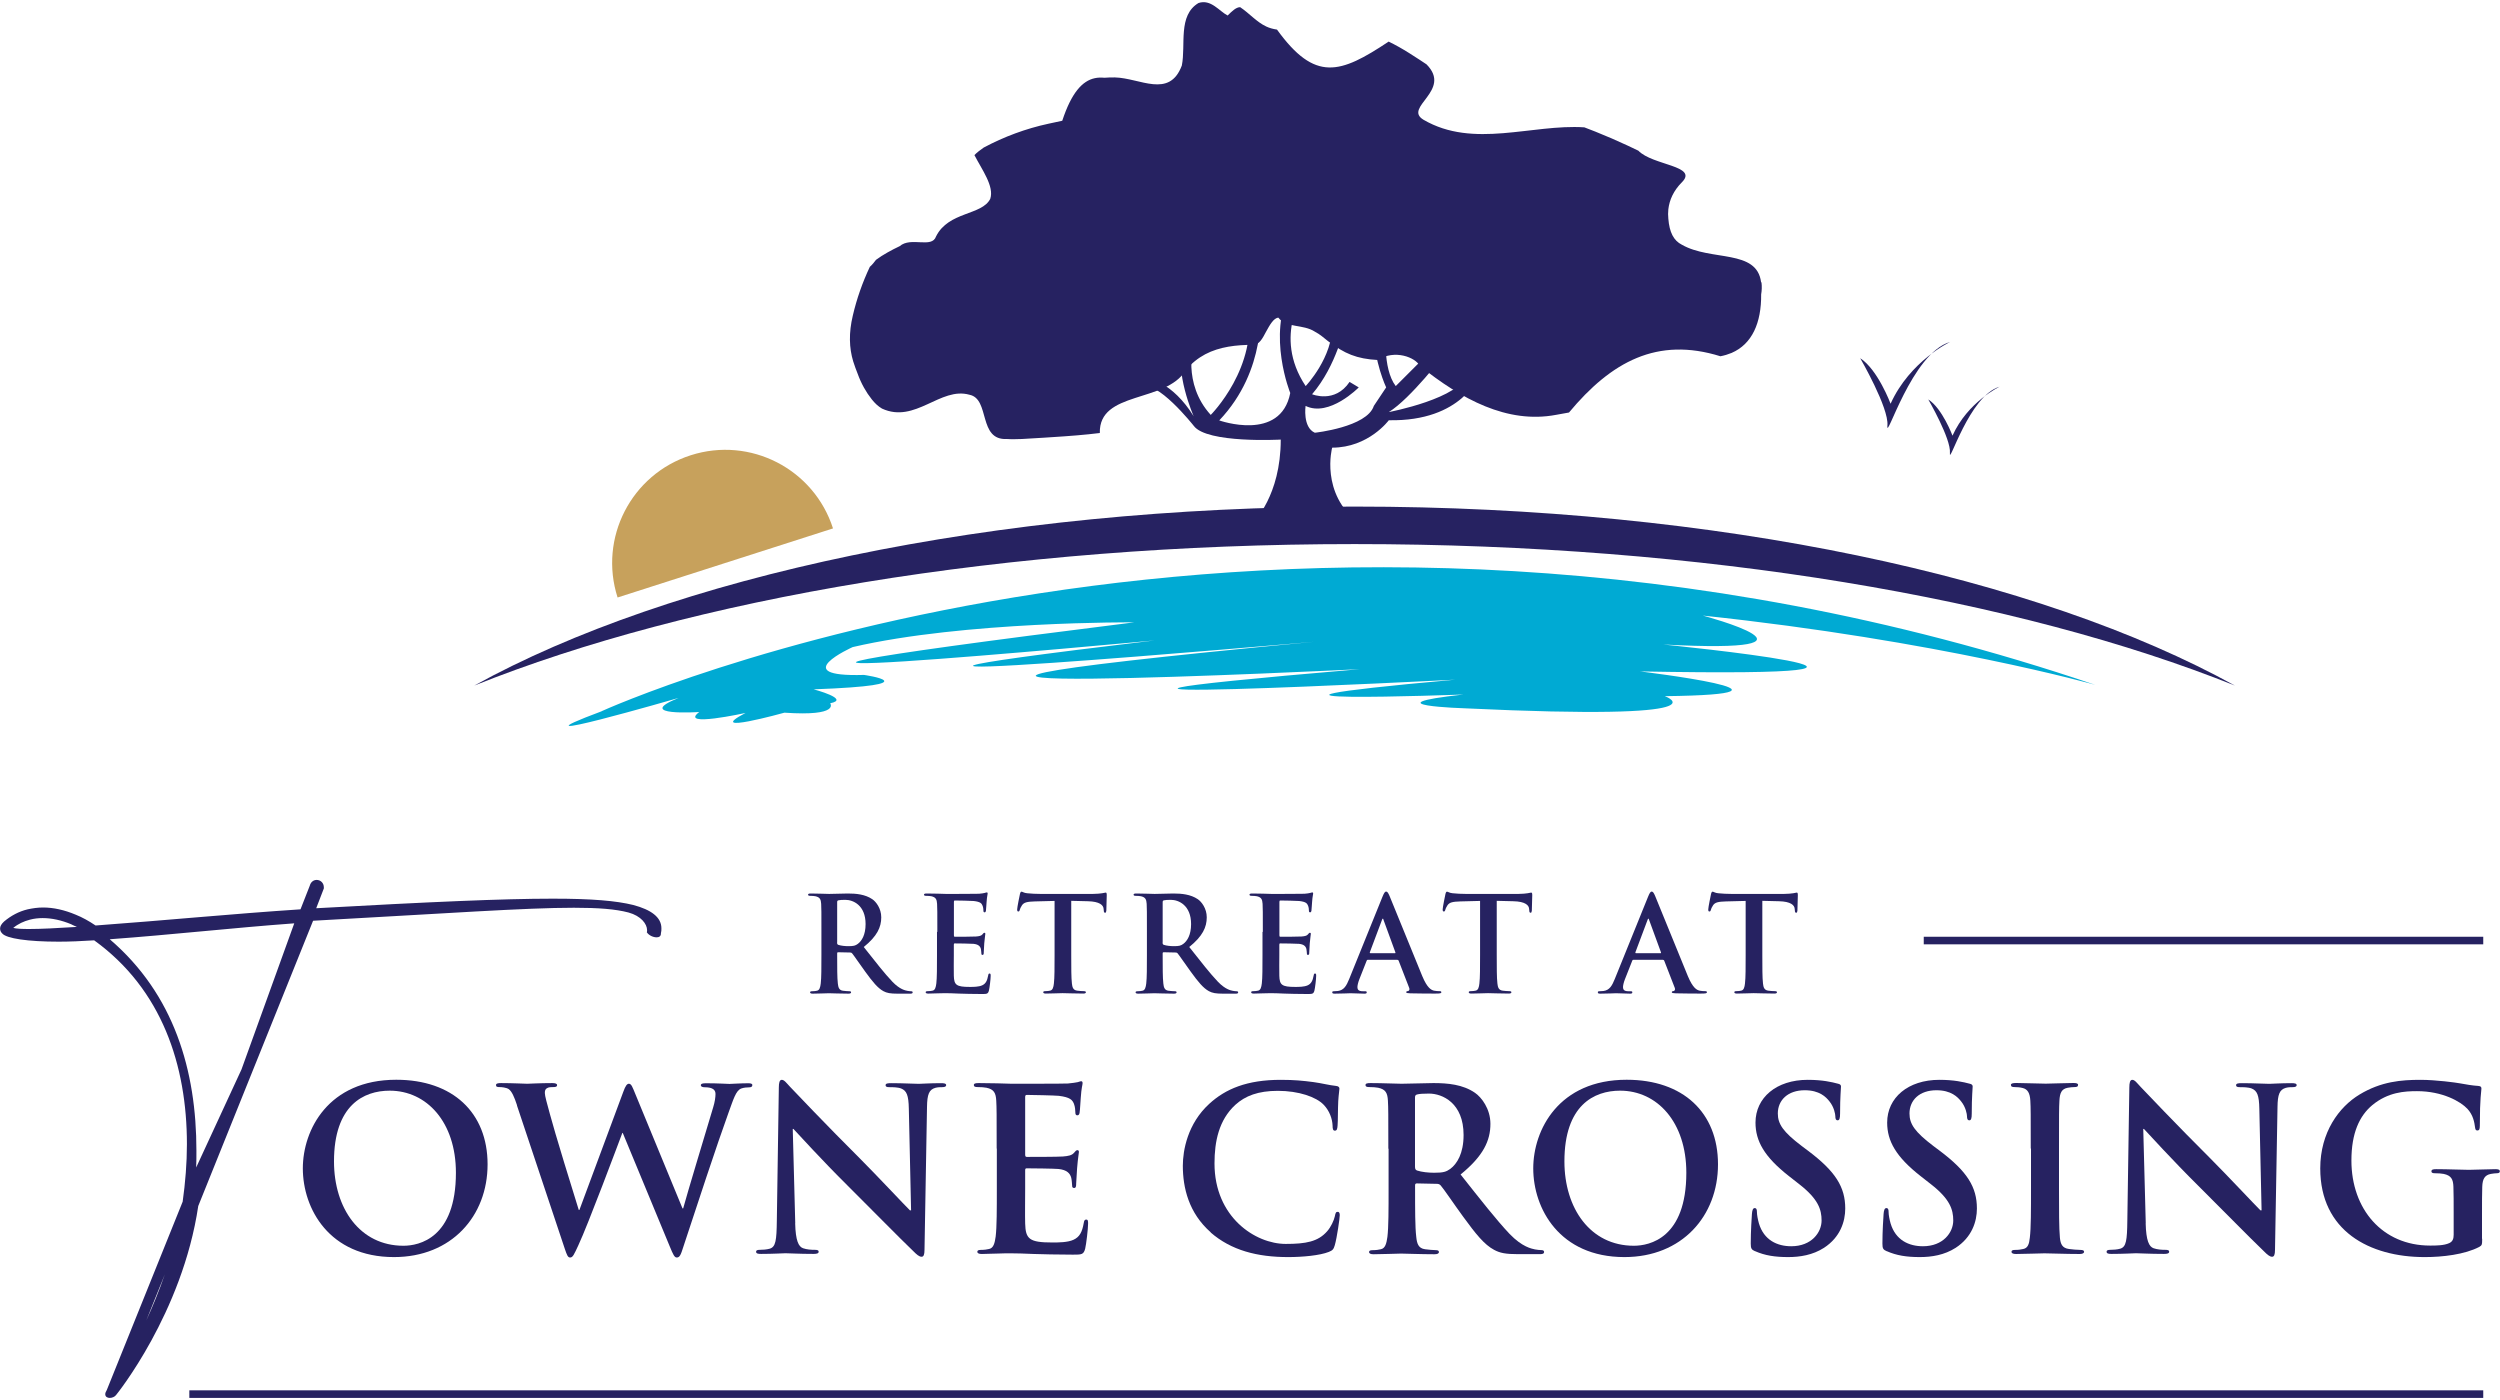 <?xml version="1.0" encoding="UTF-8"?>
<svg id="logos" xmlns="http://www.w3.org/2000/svg" viewBox="0 0 300 168">
  <defs>
    <style>
      .cls-1 {
        fill: #00aad3;
      }

      .cls-2 {
        fill: #c7a15c;
      }

      .cls-3 {
        fill: #262261;
      }
    </style>
  </defs>
  <path class="cls-2" d="m74.11,71.7c-2.29-7.14,1.64-14.78,8.78-17.07,7.14-2.29,14.78,1.64,17.07,8.78"/>
  <path class="cls-1" d="m72.2,85.34s80.39-36.66,179.22-3.16c0,0-18.7-5.3-47.08-8.31,0,0,17.4,4.64-4.76,3.47,0,0,40.58,4.03-2.77,3.23,0,0,22.65,2.73,2.97,2.97,0,0,8.2,2.98-23.93,1.46,0,0-11.95-.37-.24-1.66,0,0-35.57,1.32-.98-1.78,0,0-66.6,3.42-11.45-1.26,0,0-83.74,4.13-5.45-3.29,0,0-77.63,6.81-19.18-.16,0,0-78.98,7.4-2.45-2.17,0,0-20.39-.15-33.78,2.97,0,0-8.06,3.62,1.36,3.34,0,0,8.41,1.2-6.04,1.73,0,0,4.48,1.18,1.98,1.67,0,0,1.23,1.59-5.49,1.13,0,0-9.83,2.74-4.66.03,0,0-8.07,1.79-5.56-.11,0,0-7.98.53-2.48-1.69,0,0-21.93,6.35-9.23,1.6Z"/>
  <path class="cls-3" d="m162.55,65.29c41.93,0,79.62,6.56,105.64,16.98-23.55-13-62.09-21.48-105.64-21.48s-82.08,8.47-105.64,21.48c26.02-10.43,63.7-16.98,105.64-16.98Z"/>
  <path class="cls-3" d="m223.21,42.96s3.48,5.99,3.28,8.11c-.19,2.12,2.9-8.69,7.53-10.04,0,0-4.83,2.28-7.15,7.42,0,0-1.54-4.13-3.67-5.48Z"/>
  <path class="cls-3" d="m231.39,47.93s2.75,4.74,2.6,6.43c-.15,1.68,2.3-6.89,5.97-7.96,0,0-3.83,1.81-5.66,5.88,0,0-1.22-3.27-2.91-4.35Z"/>
  <g>
    <path class="cls-3" d="m150.43,62.62s3.26-3.12,3.26-9.87c0,0-8.87.49-10.44-1.65,0,0-4.54-5.76-6.35-4.61l.82-1.15s2.98.49,5.52,4.61c0,0-2.4-5.43-1.24-8.72h1.24s-1.41,4.77,2.05,8.56c0,0,5.76-5.76,4.44-13h1.48s.89,7.57-4.9,13.66c0,0,7.37,2.63,8.52-3.29,0,0-2.8-6.91,0-12.35h1.85s-4.07,5.43,0,11.52c0,0,3.3-3.46,3.19-7.41l1.5.16s-.95,4.77-3.92,8.23c0,0,2.74,1.15,4.5-1.48l1.1.66s-3.54,3.61-6.38,2.22c0,0-.37,2.56,1.11,3.22,0,0,6.26-.67,7.08-3.22l1.48-2.22s-1.48-3.13-1.48-6.75l1.48-.16s-.49,4.61,1.15,6.75l4.28-4.28,1.54.49s-4.01,5.27-6.65,6.91c0,0,8.72-1.65,9.38-4.61l1.48.16s-1.98,5.6-10.86,5.43c0,0-2.42,3.29-6.8,3.29,0,0-1.49,5.5,3.23,9.09"/>
    <path class="cls-3" d="m211.33,33.87c-.5-4-6-2.5-9.5-4.5-1-.5-1.5-1.5-1.63-3.13-.04-.37-.04-.74,0-1.12.13-1.13.63-2.25,1.63-3.25,2-2-3.5-2-5.23-3.79-.43-.2-.84-.4-1.26-.6-1.26-.59-2.56-1.15-3.88-1.68-.44-.18-.88-.35-1.34-.52-6.3-.41-13.3,2.59-19.3-.91-2.5-1.5,3.5-3.5.36-6.65-.28-.18-.55-.37-.83-.55-.83-.54-1.65-1.07-2.47-1.53-.41-.23-.83-.45-1.24-.65-5.83,3.88-8.83,4.88-13.4-1.44-.48-.07-.91-.19-1.29-.37-1.16-.54-2.01-1.57-3.13-2.32-.5,0-1,.5-1.5,1-1-.5-2-2-3.5-1.5-2.5,1.5-1.5,5-2,7.5-1.5,4-5,1.5-8.04,1.43-.43,0-.85,0-1.25.04-.39-.04-.78-.03-1.15.05-1.5.32-2.8,1.74-3.91,5.11-.53.12-1.08.23-1.63.35-2.74.59-5.37,1.57-7.8,2.87-.4.28-.79.57-1.11.9.9,1.75,2.4,3.75,1.9,5.25-1,2-5,1.5-6.5,4.5-.5,1.5-3,0-4.37,1.18-.5.24-1,.49-1.47.76-.48.27-.94.56-1.37.88-.21.27-.4.54-.74.84-.88,1.87-1.57,3.82-2.04,5.84-.5,2.08-.44,3.9.04,5.49.16.53.36,1.03.54,1.5.43,1.19,1.01,2.21,1.7,3.08.35.44.74.82,1.22,1.1,4,1.84,7-2.66,10.5-1.66,2.5.5,1,5.5,4.5,5.31.56.04,1.17.02,1.77,0,1.8-.09,3.53-.22,5.1-.32.6-.04,1.09-.08,1.55-.12.47-.04.93-.08,1.39-.13.46-.05.9-.1,1.33-.15-.13-5.08,7.87-3.58,10.3-7.51.69-.86,1.49-1.48,2.35-1.94,1.73-.91,3.73-1.13,5.73-1.13.75,0,1.13-.75,1.56-1.56.44-.81.93-1.68,1.49-1.7.94,1.26,2.95.76,4.36,1.67.66.34,1.13.79,1.6,1.15.99.75,1.84,1.28,2.77,1.64.93.36,1.92.55,3.2.62,2.02-1.31,4.52-.31,5.02.69,5,4,10.5,7,16.37,5.89l1.55-.28c5.09-6.11,10.59-9.11,18.17-6.75.48-.09.93-.23,1.34-.4,2.46-1.06,3.58-3.6,3.55-7.03.08-.45.1-.93.04-1.43Z"/>
  </g>
  <g>
    <g>
      <path class="cls-3" d="m98.57,111.83c0-2.42,0-2.86-.03-3.37-.03-.54-.16-.79-.68-.91-.13-.03-.4-.05-.62-.05-.17,0-.27-.03-.27-.14s.11-.14.35-.14c.84,0,1.84.05,2.18.05.54,0,1.75-.05,2.24-.05,1,0,2.07.1,2.93.68.45.3,1.08,1.11,1.08,2.18,0,1.18-.49,2.26-2.1,3.56,1.41,1.78,2.51,3.2,3.45,4.18.89.92,1.54,1.03,1.78,1.08.17.03.32.05.45.05s.19.05.19.13c0,.13-.11.16-.3.16h-1.51c-.89,0-1.29-.08-1.7-.3-.68-.37-1.29-1.11-2.18-2.34-.64-.87-1.37-1.96-1.57-2.19-.08-.1-.17-.11-.29-.11l-1.38-.03c-.08,0-.13.03-.13.13v.22c0,1.48,0,2.73.08,3.4.05.46.14.81.62.87.24.03.59.06.78.06.13,0,.19.05.19.13,0,.11-.11.16-.32.16-.92,0-2.1-.05-2.34-.05-.3,0-1.3.05-1.94.05-.21,0-.32-.05-.32-.16,0-.08.06-.13.25-.13.24,0,.43-.03.57-.06.32-.06.4-.41.46-.87.08-.67.08-1.92.08-3.39v-2.8Zm1.88,1.26c0,.17.03.24.14.29.33.11.81.16,1.21.16.64,0,.84-.06,1.13-.27.48-.35.94-1.08.94-2.38,0-2.26-1.49-2.91-2.43-2.91-.4,0-.68.02-.84.06-.11.03-.14.1-.14.22v4.83Z"/>
      <path class="cls-3" d="m112.48,111.83c0-2.42,0-2.86-.03-3.37-.03-.54-.16-.79-.68-.91-.13-.03-.4-.05-.62-.05-.17,0-.27-.03-.27-.14s.11-.14.35-.14c.43,0,.89.02,1.29.02.41.02.78.03,1,.03.51,0,3.67,0,3.97-.02.3-.03.56-.06.68-.1.08-.02.17-.06.25-.06s.1.06.1.14c0,.11-.08.3-.13,1.03-.02.16-.05.86-.08,1.05-.02.08-.05.17-.16.17s-.14-.08-.14-.22c0-.11-.02-.38-.1-.57-.11-.29-.27-.48-1.07-.57-.27-.03-1.94-.06-2.26-.06-.08,0-.11.05-.11.16v4.02c0,.11.02.17.11.17.35,0,2.18,0,2.54-.03.38-.03.62-.08.76-.24.11-.13.17-.21.25-.21.06,0,.11.03.11.13s-.06.35-.13,1.16c-.02.32-.06.95-.06,1.07,0,.13,0,.3-.14.3-.11,0-.14-.06-.14-.14-.02-.16-.02-.37-.06-.57-.08-.32-.3-.56-.89-.62-.3-.03-1.88-.05-2.26-.05-.08,0-.1.06-.1.16v1.26c0,.54-.02,2,0,2.46.03,1.1.29,1.34,1.91,1.34.41,0,1.08,0,1.49-.19.41-.19.6-.52.72-1.18.03-.17.06-.24.17-.24.13,0,.13.13.13.29,0,.37-.13,1.45-.21,1.76-.11.41-.25.41-.86.41-1.19,0-2.07-.03-2.75-.05-.68-.03-1.18-.05-1.65-.05-.17,0-.52,0-.91.02-.37,0-.78.03-1.1.03-.21,0-.32-.05-.32-.16,0-.08.06-.13.25-.13.24,0,.43-.03.57-.06.32-.06.4-.41.46-.87.08-.67.08-1.92.08-3.39v-2.8Z"/>
      <path class="cls-3" d="m126.55,108.11l-2.37.06c-.92.03-1.3.11-1.54.46-.16.24-.24.43-.27.56-.03.13-.08.19-.17.19-.11,0-.14-.08-.14-.25,0-.25.3-1.7.33-1.83.05-.21.1-.3.19-.3.13,0,.29.16.68.19.46.05,1.07.08,1.59.08h6.3c.51,0,.86-.05,1.1-.08.24-.05.37-.08.43-.08.11,0,.13.1.13.33,0,.33-.05,1.43-.05,1.84-.02.16-.05.25-.14.25-.13,0-.16-.08-.17-.32l-.02-.17c-.03-.41-.46-.86-1.88-.89l-2-.05v6.52c0,1.46,0,2.72.08,3.4.05.45.14.79.62.86.22.03.57.06.81.06.17,0,.25.05.25.13,0,.11-.13.16-.3.16-1.05,0-2.05-.05-2.5-.05-.37,0-1.37.05-2,.05-.21,0-.32-.05-.32-.16,0-.08.06-.13.25-.13.24,0,.43-.03.57-.06.32-.06.41-.41.46-.87.08-.67.08-1.92.08-3.39v-6.52Z"/>
      <path class="cls-3" d="m137.63,111.83c0-2.42,0-2.86-.03-3.37-.03-.54-.16-.79-.68-.91-.13-.03-.4-.05-.62-.05-.17,0-.27-.03-.27-.14s.11-.14.35-.14c.84,0,1.84.05,2.18.05.54,0,1.75-.05,2.24-.05,1,0,2.07.1,2.93.68.45.3,1.08,1.11,1.08,2.18,0,1.18-.49,2.26-2.1,3.56,1.41,1.78,2.51,3.2,3.45,4.18.89.92,1.54,1.03,1.78,1.08.17.03.32.05.45.05s.19.05.19.13c0,.13-.11.16-.3.16h-1.51c-.89,0-1.29-.08-1.7-.3-.68-.37-1.29-1.11-2.18-2.34-.64-.87-1.37-1.96-1.57-2.19-.08-.1-.17-.11-.29-.11l-1.38-.03c-.08,0-.13.03-.13.13v.22c0,1.48,0,2.73.08,3.4.05.46.14.81.62.87.24.03.59.06.78.06.13,0,.19.05.19.13,0,.11-.11.16-.32.16-.92,0-2.1-.05-2.34-.05-.3,0-1.3.05-1.94.05-.21,0-.32-.05-.32-.16,0-.08.06-.13.25-.13.24,0,.43-.03.57-.06.32-.06.4-.41.46-.87.08-.67.08-1.92.08-3.39v-2.8Zm1.88,1.26c0,.17.03.24.14.29.33.11.81.16,1.21.16.64,0,.84-.06,1.13-.27.48-.35.94-1.08.94-2.38,0-2.26-1.49-2.91-2.43-2.91-.4,0-.68.02-.84.06-.11.03-.14.1-.14.22v4.83Z"/>
      <path class="cls-3" d="m151.54,111.83c0-2.42,0-2.86-.03-3.37-.03-.54-.16-.79-.68-.91-.13-.03-.4-.05-.62-.05-.17,0-.27-.03-.27-.14s.11-.14.35-.14c.43,0,.89.02,1.29.02.41.02.78.03,1,.03.51,0,3.67,0,3.97-.02.3-.03.56-.06.68-.1.08-.02.17-.06.25-.06s.1.06.1.14c0,.11-.08.3-.13,1.03-.02.16-.05.86-.08,1.05-.02.08-.05.17-.16.17s-.14-.08-.14-.22c0-.11-.02-.38-.1-.57-.11-.29-.27-.48-1.07-.57-.27-.03-1.94-.06-2.26-.06-.08,0-.11.05-.11.16v4.02c0,.11.02.17.11.17.35,0,2.18,0,2.54-.03.38-.03.62-.08.76-.24.11-.13.17-.21.25-.21.06,0,.11.03.11.13s-.06.35-.13,1.16c-.02.32-.06.95-.06,1.07,0,.13,0,.3-.14.3-.11,0-.14-.06-.14-.14-.02-.16-.02-.37-.06-.57-.08-.32-.3-.56-.89-.62-.3-.03-1.88-.05-2.26-.05-.08,0-.1.06-.1.16v1.26c0,.54-.02,2,0,2.46.03,1.1.29,1.34,1.91,1.34.41,0,1.08,0,1.49-.19.41-.19.6-.52.72-1.18.03-.17.06-.24.17-.24.13,0,.13.13.13.29,0,.37-.13,1.45-.21,1.76-.11.41-.25.41-.86.41-1.19,0-2.07-.03-2.75-.05-.68-.03-1.18-.05-1.65-.05-.17,0-.52,0-.91.02-.37,0-.78.03-1.1.03-.21,0-.32-.05-.32-.16,0-.08.06-.13.25-.13.24,0,.43-.03.57-.06.32-.06.4-.41.46-.87.08-.67.08-1.92.08-3.39v-2.8Z"/>
      <path class="cls-3" d="m164.13,115.18c-.08,0-.11.03-.14.13l-.86,2.18c-.16.4-.24.78-.24.97,0,.29.14.49.64.49h.24c.19,0,.24.03.24.13,0,.13-.1.16-.27.16-.51,0-1.19-.05-1.69-.05-.17,0-1.05.05-1.88.05-.21,0-.3-.03-.3-.16,0-.1.06-.13.19-.13.14,0,.37-.02.49-.03.73-.1,1.03-.64,1.35-1.43l3.99-9.86c.19-.46.29-.64.45-.64.14,0,.24.14.4.51.38.87,2.93,7.23,3.94,9.65.6,1.43,1.07,1.65,1.4,1.73.24.05.48.06.67.06.13,0,.21.02.21.13,0,.13-.14.16-.73.16s-1.73,0-3-.03c-.29-.02-.48-.02-.48-.13,0-.1.06-.13.22-.14.11-.03.22-.17.14-.37l-1.27-3.27c-.03-.08-.08-.11-.16-.11h-3.55Zm3.24-.79c.08,0,.1-.05.08-.1l-1.43-3.91c-.02-.06-.03-.14-.08-.14s-.08.08-.1.14l-1.46,3.89c-.02.06,0,.11.06.11h2.93Z"/>
      <path class="cls-3" d="m177.61,108.11l-2.37.06c-.92.03-1.3.11-1.54.46-.16.24-.24.43-.27.56-.03.13-.08.19-.17.19-.11,0-.14-.08-.14-.25,0-.25.3-1.7.33-1.83.05-.21.1-.3.19-.3.13,0,.29.16.68.19.46.05,1.07.08,1.59.08h6.3c.51,0,.86-.05,1.1-.08.24-.05.37-.08.43-.08.11,0,.13.1.13.33,0,.33-.05,1.43-.05,1.84-.02.16-.05.25-.14.25-.13,0-.16-.08-.17-.32l-.02-.17c-.03-.41-.46-.86-1.88-.89l-2-.05v6.52c0,1.46,0,2.72.08,3.4.05.45.14.79.62.86.22.03.57.06.81.06.17,0,.25.05.25.13,0,.11-.13.16-.3.16-1.05,0-2.05-.05-2.5-.05-.37,0-1.37.05-2,.05-.21,0-.32-.05-.32-.16,0-.08.06-.13.25-.13.24,0,.43-.03.57-.06.32-.06.41-.41.46-.87.08-.67.08-1.92.08-3.39v-6.52Z"/>
      <path class="cls-3" d="m196,115.18c-.08,0-.11.03-.14.13l-.86,2.18c-.16.4-.24.78-.24.97,0,.29.14.49.64.49h.24c.19,0,.24.03.24.13,0,.13-.1.16-.27.16-.51,0-1.19-.05-1.69-.05-.17,0-1.05.05-1.88.05-.21,0-.3-.03-.3-.16,0-.1.06-.13.19-.13.14,0,.37-.02.49-.03.73-.1,1.03-.64,1.35-1.43l3.99-9.86c.19-.46.29-.64.45-.64.14,0,.24.14.4.51.38.87,2.93,7.23,3.94,9.65.6,1.43,1.07,1.65,1.4,1.73.24.05.48.06.67.06.13,0,.21.02.21.13,0,.13-.14.16-.73.16s-1.73,0-3-.03c-.29-.02-.48-.02-.48-.13,0-.1.06-.13.22-.14.11-.03.22-.17.14-.37l-1.27-3.27c-.03-.08-.08-.11-.16-.11h-3.55Zm3.24-.79c.08,0,.1-.05.08-.1l-1.43-3.91c-.02-.06-.03-.14-.08-.14s-.08.08-.1.14l-1.46,3.89c-.02.06,0,.11.06.11h2.93Z"/>
      <path class="cls-3" d="m209.48,108.11l-2.37.06c-.92.03-1.3.11-1.54.46-.16.24-.24.43-.27.56-.03.13-.08.19-.17.19-.11,0-.14-.08-.14-.25,0-.25.3-1.7.33-1.83.05-.21.1-.3.19-.3.13,0,.29.16.68.19.46.05,1.07.08,1.59.08h6.3c.51,0,.86-.05,1.1-.08.24-.05.37-.08.43-.08.11,0,.13.1.13.33,0,.33-.05,1.43-.05,1.84-.02.16-.05.25-.14.25-.13,0-.16-.08-.17-.32l-.02-.17c-.03-.41-.46-.86-1.88-.89l-2-.05v6.52c0,1.46,0,2.72.08,3.4.05.45.14.79.62.86.22.03.57.06.81.06.17,0,.25.05.25.13,0,.11-.13.16-.3.16-1.05,0-2.05-.05-2.5-.05-.37,0-1.37.05-2,.05-.21,0-.32-.05-.32-.16,0-.08.06-.13.25-.13.24,0,.43-.03.57-.06.32-.06.41-.41.46-.87.08-.67.08-1.92.08-3.39v-6.52Z"/>
    </g>
    <rect class="cls-3" x="230.85" y="112.41" width="67.14" height=".91"/>
    <g>
      <path class="cls-3" d="m36.34,140.21c0-4.64,3.07-10.64,11.21-10.64,6.76,0,10.96,3.93,10.96,10.15s-4.34,11.13-11.23,11.13c-7.79,0-10.94-5.83-10.94-10.64Zm18.37.52c0-6.08-3.5-9.85-7.95-9.85-3.12,0-6.68,1.74-6.68,8.49,0,5.64,3.12,10.12,8.33,10.12,1.9,0,6.3-.92,6.3-8.76Z"/>
      <path class="cls-3" d="m62.04,132.62c-.33-1-.62-1.66-1-1.93-.3-.19-.84-.24-1.09-.24-.27,0-.43-.03-.43-.24,0-.19.22-.24.6-.24,1.41,0,2.9.08,3.15.08s1.44-.08,3.01-.08c.38,0,.57.08.57.24,0,.22-.22.24-.49.24-.22,0-.49,0-.68.11-.24.11-.3.3-.3.6,0,.35.27,1.28.6,2.5.46,1.79,2.98,10.01,3.47,11.53h.08l5.26-14.16c.27-.76.46-.98.68-.98.3,0,.43.41.79,1.28l5.64,13.68h.08c.49-1.82,2.66-8.98,3.61-12.16.19-.62.27-1.19.27-1.57,0-.43-.24-.81-1.3-.81-.27,0-.46-.08-.46-.24,0-.19.22-.24.62-.24,1.44,0,2.58.08,2.82.08.19,0,1.36-.08,2.25-.08.3,0,.49.05.49.22,0,.19-.14.27-.38.27-.27,0-.65.03-.95.14-.65.24-.95,1.33-1.52,2.88-1.25,3.42-4.1,12.05-5.43,16.12-.3.95-.43,1.28-.79,1.28-.27,0-.43-.33-.84-1.33l-5.64-13.62h-.05c-.52,1.38-4.12,11.02-5.29,13.51-.52,1.11-.65,1.44-.98,1.44-.27,0-.38-.3-.62-1l-5.75-17.23Z"/>
      <path class="cls-3" d="m95.42,146.78c.05,2.12.41,2.82.95,3.01.46.16.98.19,1.41.19.3,0,.46.05.46.22,0,.22-.24.27-.62.27-1.76,0-2.85-.08-3.36-.08-.24,0-1.52.08-2.93.08-.35,0-.6-.03-.6-.27,0-.16.16-.22.43-.22.35,0,.84-.03,1.22-.14.71-.22.81-1,.84-3.36l.24-15.98c0-.54.08-.92.35-.92.3,0,.54.35,1,.84.33.35,4.45,4.69,8.41,8.63,1.85,1.85,5.51,5.75,5.97,6.19h.14l-.27-12.18c-.03-1.66-.27-2.17-.92-2.44-.41-.16-1.06-.16-1.44-.16-.33,0-.43-.08-.43-.24,0-.22.3-.24.71-.24,1.41,0,2.71.08,3.28.08.3,0,1.33-.08,2.66-.08.35,0,.62.03.62.24,0,.16-.16.24-.49.24-.27,0-.49,0-.81.08-.76.22-.98.79-1,2.31l-.3,17.12c0,.6-.11.84-.35.84-.3,0-.62-.3-.92-.6-1.71-1.63-5.18-5.18-8-7.98-2.96-2.93-5.97-6.24-6.46-6.76h-.08l.3,11.32Z"/>
      <path class="cls-3" d="m119.6,137.83c0-4.12,0-4.88-.05-5.75-.05-.92-.27-1.36-1.17-1.55-.22-.05-.68-.08-1.06-.08-.3,0-.46-.05-.46-.24s.19-.24.6-.24c.73,0,1.52.03,2.2.03.71.03,1.33.05,1.71.05.87,0,6.27,0,6.78-.03.52-.05.95-.11,1.17-.16.14-.03.3-.11.43-.11s.16.11.16.24c0,.19-.14.52-.22,1.76-.03.27-.08,1.47-.14,1.79-.03.14-.08.3-.27.3s-.24-.14-.24-.38c0-.19-.03-.65-.16-.98-.19-.49-.46-.81-1.82-.98-.46-.05-3.31-.11-3.85-.11-.14,0-.19.08-.19.27v6.87c0,.19.03.3.19.3.6,0,3.72,0,4.34-.05.65-.05,1.06-.14,1.3-.41.19-.22.3-.35.43-.35.11,0,.19.05.19.22s-.11.6-.22,1.98c-.03.54-.11,1.63-.11,1.82,0,.22,0,.52-.24.52-.19,0-.24-.11-.24-.24-.03-.27-.03-.62-.11-.98-.14-.54-.52-.95-1.52-1.06-.52-.05-3.2-.08-3.85-.08-.14,0-.16.11-.16.27v2.14c0,.92-.03,3.42,0,4.21.05,1.87.49,2.28,3.26,2.28.71,0,1.85,0,2.55-.33.71-.33,1.03-.9,1.22-2.01.05-.3.11-.41.3-.41.22,0,.22.22.22.49,0,.62-.22,2.47-.35,3.01-.19.71-.43.71-1.47.71-2.04,0-3.53-.05-4.69-.08-1.17-.05-2.01-.08-2.82-.08-.3,0-.9,0-1.55.03-.62,0-1.33.05-1.87.05-.35,0-.54-.08-.54-.27,0-.14.11-.22.43-.22.41,0,.73-.05.98-.11.54-.11.68-.71.79-1.49.14-1.14.14-3.28.14-5.78v-4.78Z"/>
      <path class="cls-3" d="m145.3,147.89c-2.66-2.33-3.36-5.37-3.36-8,0-1.85.57-5.05,3.17-7.43,1.95-1.79,4.53-2.88,8.57-2.88,1.68,0,2.69.11,3.93.27,1.03.14,1.9.38,2.71.46.3.03.41.16.41.33,0,.22-.08.54-.14,1.49-.05.9-.03,2.39-.08,2.93-.03.41-.08.62-.33.62-.22,0-.27-.22-.27-.6-.03-.84-.38-1.79-1.06-2.5-.9-.95-3.01-1.68-5.51-1.68-2.36,0-3.91.6-5.1,1.68-1.98,1.82-2.5,4.4-2.5,7.03,0,6.46,4.91,9.66,8.55,9.66,2.42,0,3.88-.27,4.97-1.52.46-.52.81-1.3.92-1.79.08-.43.14-.54.35-.54.19,0,.24.19.24.41,0,.33-.33,2.69-.6,3.61-.14.46-.24.6-.71.79-1.09.43-3.15.62-4.88.62-3.72,0-6.84-.81-9.31-2.96Z"/>
      <path class="cls-3" d="m166.6,137.83c0-4.12,0-4.88-.05-5.75-.05-.92-.27-1.36-1.17-1.55-.22-.05-.68-.08-1.06-.08-.3,0-.46-.05-.46-.24s.19-.24.6-.24c1.44,0,3.15.08,3.72.08.92,0,2.98-.08,3.83-.08,1.71,0,3.53.16,4.99,1.17.76.52,1.85,1.9,1.85,3.72,0,2.01-.84,3.85-3.58,6.08,2.41,3.04,4.29,5.45,5.89,7.14,1.52,1.57,2.63,1.76,3.04,1.85.3.05.54.08.76.08s.33.08.33.22c0,.22-.19.27-.52.27h-2.58c-1.52,0-2.2-.14-2.9-.52-1.17-.62-2.2-1.9-3.72-3.99-1.09-1.49-2.33-3.34-2.69-3.74-.14-.16-.3-.19-.49-.19l-2.36-.05c-.14,0-.22.05-.22.22v.38c0,2.52,0,4.67.14,5.81.08.79.24,1.38,1.06,1.49.41.05,1,.11,1.33.11.22,0,.33.08.33.22,0,.19-.19.27-.54.27-1.57,0-3.58-.08-3.99-.08-.52,0-2.23.08-3.31.08-.35,0-.54-.08-.54-.27,0-.14.11-.22.43-.22.41,0,.73-.05.98-.11.54-.11.68-.71.79-1.49.14-1.14.14-3.28.14-5.78v-4.78Zm3.2,2.14c0,.3.05.41.24.49.57.19,1.38.27,2.06.27,1.09,0,1.44-.11,1.93-.46.81-.6,1.6-1.85,1.6-4.07,0-3.85-2.55-4.97-4.15-4.97-.68,0-1.17.03-1.44.11-.19.05-.24.16-.24.38v8.25Z"/>
      <path class="cls-3" d="m183.99,140.21c0-4.64,3.07-10.64,11.21-10.64,6.76,0,10.96,3.93,10.96,10.15s-4.34,11.13-11.23,11.13c-7.79,0-10.94-5.83-10.94-10.64Zm18.37.52c0-6.08-3.5-9.85-7.95-9.85-3.12,0-6.68,1.74-6.68,8.49,0,5.64,3.12,10.12,8.33,10.12,1.9,0,6.3-.92,6.3-8.76Z"/>
      <path class="cls-3" d="m210.61,150.15c-.43-.19-.52-.33-.52-.92,0-1.49.11-3.12.14-3.55.03-.41.11-.71.33-.71.24,0,.27.24.27.46,0,.35.11.92.24,1.38.6,2.01,2.2,2.74,3.88,2.74,2.44,0,3.64-1.66,3.64-3.09,0-1.33-.41-2.58-2.66-4.34l-1.25-.98c-2.98-2.33-4.02-4.23-4.02-6.43,0-2.98,2.5-5.13,6.27-5.13,1.76,0,2.9.27,3.61.46.24.05.38.14.38.33,0,.35-.11,1.14-.11,3.26,0,.6-.08.81-.3.81-.19,0-.27-.16-.27-.49,0-.24-.14-1.09-.71-1.79-.41-.52-1.19-1.33-2.96-1.33-2.01,0-3.23,1.17-3.23,2.79,0,1.25.62,2.2,2.88,3.91l.76.57c3.28,2.47,4.45,4.34,4.45,6.92,0,1.57-.6,3.45-2.55,4.72-1.36.87-2.88,1.11-4.31,1.11-1.57,0-2.79-.19-3.96-.71Z"/>
      <path class="cls-3" d="m226.41,150.15c-.43-.19-.52-.33-.52-.92,0-1.49.11-3.12.14-3.55.03-.41.11-.71.33-.71.24,0,.27.24.27.46,0,.35.11.92.24,1.38.6,2.01,2.2,2.74,3.88,2.74,2.44,0,3.64-1.66,3.64-3.09,0-1.33-.41-2.58-2.66-4.34l-1.25-.98c-2.98-2.33-4.02-4.23-4.02-6.43,0-2.98,2.5-5.13,6.27-5.13,1.76,0,2.9.27,3.61.46.24.05.38.14.38.33,0,.35-.11,1.14-.11,3.26,0,.6-.08.81-.3.81-.19,0-.27-.16-.27-.49,0-.24-.14-1.09-.71-1.79-.41-.52-1.19-1.33-2.96-1.33-2.01,0-3.23,1.17-3.23,2.79,0,1.25.62,2.2,2.88,3.91l.76.57c3.28,2.47,4.45,4.34,4.45,6.92,0,1.57-.6,3.45-2.55,4.72-1.36.87-2.88,1.11-4.31,1.11-1.57,0-2.79-.19-3.96-.71Z"/>
      <path class="cls-3" d="m243.69,137.83c0-4.12,0-4.88-.05-5.75-.05-.92-.33-1.38-.92-1.52-.3-.08-.65-.11-.98-.11-.27,0-.43-.05-.43-.27,0-.16.22-.22.65-.22,1.03,0,2.74.08,3.53.08.68,0,2.28-.08,3.31-.08.35,0,.57.05.57.22,0,.22-.16.27-.43.27s-.49.03-.81.08c-.73.14-.95.6-1,1.55-.05.87-.05,1.63-.05,5.75v4.78c0,2.63,0,4.78.11,5.94.08.73.27,1.22,1.09,1.33.38.05.98.11,1.38.11.3,0,.43.08.43.22,0,.19-.22.27-.52.27-1.79,0-3.5-.08-4.23-.08-.62,0-2.33.08-3.42.08-.35,0-.54-.08-.54-.27,0-.14.11-.22.43-.22.41,0,.73-.05.98-.11.54-.11.71-.57.79-1.36.14-1.14.14-3.28.14-5.92v-4.78Z"/>
      <path class="cls-3" d="m257.48,146.78c.05,2.12.41,2.82.95,3.01.46.16.98.19,1.41.19.3,0,.46.05.46.22,0,.22-.24.27-.62.27-1.76,0-2.85-.08-3.36-.08-.24,0-1.52.08-2.93.08-.35,0-.6-.03-.6-.27,0-.16.16-.22.43-.22.35,0,.84-.03,1.22-.14.71-.22.81-1,.84-3.36l.24-15.98c0-.54.08-.92.35-.92.3,0,.54.35,1,.84.33.35,4.45,4.69,8.41,8.63,1.85,1.85,5.51,5.75,5.97,6.19h.14l-.27-12.18c-.03-1.66-.27-2.17-.92-2.44-.41-.16-1.06-.16-1.44-.16-.33,0-.43-.08-.43-.24,0-.22.3-.24.71-.24,1.41,0,2.71.08,3.28.08.3,0,1.33-.08,2.66-.08.35,0,.62.03.62.24,0,.16-.16.24-.49.24-.27,0-.49,0-.81.08-.76.22-.98.79-1,2.31l-.3,17.12c0,.6-.11.84-.35.84-.3,0-.62-.3-.92-.6-1.71-1.63-5.18-5.18-8-7.98-2.96-2.93-5.97-6.24-6.46-6.76h-.08l.3,11.32Z"/>
      <path class="cls-3" d="m297.86,148.65c0,.73-.03.79-.35.98-1.76.92-4.42,1.22-6.54,1.22-6.65,0-12.54-3.15-12.54-10.64,0-4.34,2.25-7.38,4.72-8.87,2.6-1.57,5.02-1.76,7.3-1.76,1.87,0,4.26.33,4.8.43.57.11,1.52.27,2.14.3.33.03.38.14.38.33,0,.3-.19,1.06-.19,4.45,0,.43-.08.57-.3.57-.19,0-.24-.14-.27-.35-.08-.62-.22-1.49-.92-2.25-.81-.87-2.98-2.12-6.05-2.12-1.49,0-3.47.11-5.37,1.68-1.52,1.28-2.5,3.31-2.5,6.65,0,5.83,3.72,10.2,9.44,10.2.71,0,1.66,0,2.31-.3.41-.19.52-.54.52-1v-2.55c0-1.36,0-2.39-.03-3.2-.03-.92-.27-1.36-1.17-1.55-.22-.05-.68-.08-1.06-.08-.24,0-.41-.05-.41-.22,0-.22.19-.27.57-.27,1.41,0,3.12.08,3.93.08s2.28-.08,3.17-.08c.35,0,.54.05.54.27,0,.16-.16.22-.35.22-.22,0-.41.03-.73.08-.73.14-1,.6-1.03,1.55-.03.81-.03,1.9-.03,3.26v2.98Z"/>
    </g>
    <path class="cls-3" d="m37.92,108.99c13.62-.76,22.46-1.15,28.41-1.15,4.71,0,7.6.25,9.67.76,2.13.57,3.37,1.46,3.37,2.8,0,.19,0,.38-.06.6v.03c0,.32-.22.45-.51.45-.41,0-.92-.22-1.18-.6.03-.1.03-.16.03-.25,0-.76-.73-1.72-2.23-2.13-1.56-.41-3.59-.57-6.55-.57-5.82,0-15.14.67-31.3,1.56l-13.78,34.23c-1.91,12.88-9.83,22.65-9.86,22.68-.16.22-.48.35-.76.35s-.54-.13-.54-.45c0-.13.06-.29.19-.51l9.1-22.59c.32-2.29.51-4.61.51-6.9,0-9.45-2.99-18.58-11.13-24.46-1.53.1-2.96.16-4.26.16-3.72,0-6.27-.38-6.78-.99-.19-.19-.25-.38-.25-.6,0-.25.16-.54.48-.83.83-.7,1.78-1.21,2.83-1.46.6-.13,1.21-.22,1.85-.22,1.24,0,2.55.29,3.91.86.8.32,1.59.76,2.39,1.3,8.21-.6,16.38-1.4,24.59-1.94l1.11-2.83c.13-.48.48-.7.83-.7.45,0,.86.35.86.89v.13l-.92,2.39Zm-29.33,1.94c-1.21-.51-2.39-.76-3.47-.76-.51,0-1.05.06-1.53.19-.73.19-1.43.51-2,.99.38.1,1.02.13,1.91.13,1.4,0,3.34-.1,5.73-.25-.22-.1-.45-.19-.64-.29Zm26.72-.13c-7.38.54-14.7,1.37-22.14,1.91,7.73,6.62,10.4,15.75,10.4,25.39,0,.67,0,1.34-.03,2l5.44-11.77,6.33-17.53Zm-15.53,42.12l-2.23,5.54c.76-1.65,1.53-3.53,2.23-5.54Z"/>
    <rect class="cls-3" x="22.72" y="166.84" width="275.27" height=".91"/>
  </g>
</svg>